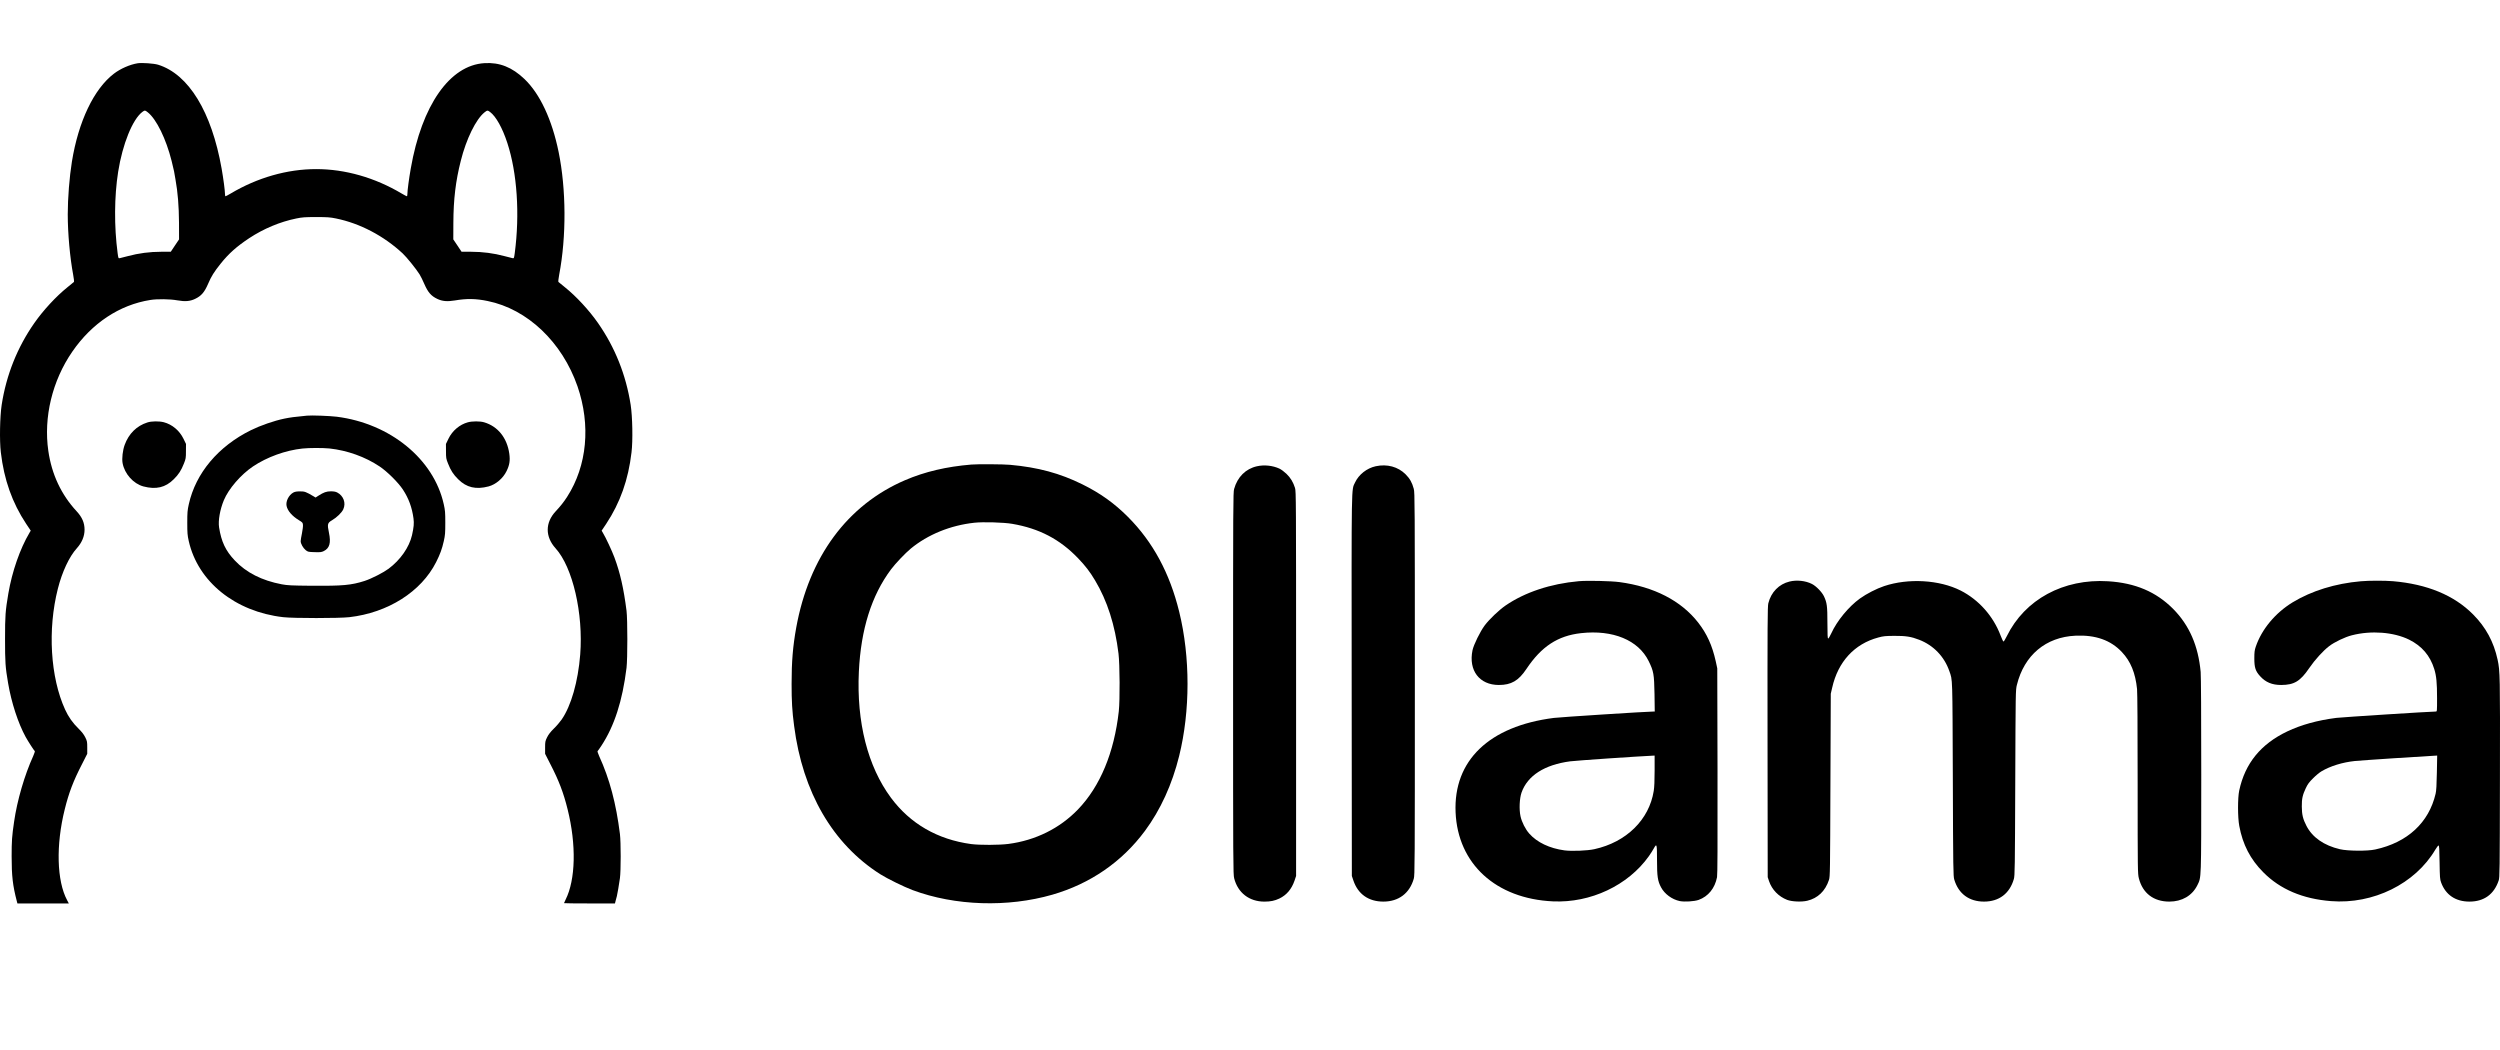 <svg width="100%" height="100%" viewBox="0 0 119 50" fill="none" xmlns="http://www.w3.org/2000/svg">
<path d="M6.553 3.011C6.181 3.072 5.736 3.267 5.421 3.508C4.47 4.235 3.733 5.777 3.422 7.699C3.305 8.425 3.225 9.434 3.225 10.203C3.225 11.111 3.331 12.271 3.482 13.073C3.516 13.251 3.533 13.409 3.519 13.42C3.508 13.432 3.368 13.547 3.211 13.673C2.674 14.104 2.06 14.767 1.637 15.373C0.826 16.531 0.3 17.846 0.08 19.271C-0.005 19.834 -0.028 20.971 0.04 21.534C0.192 22.832 0.58 23.93 1.246 24.935L1.463 25.259L1.4 25.366C0.954 26.118 0.574 27.207 0.397 28.252C0.257 29.08 0.24 29.301 0.24 30.409C0.24 31.527 0.254 31.748 0.386 32.52C0.543 33.445 0.863 34.425 1.22 35.077C1.337 35.289 1.623 35.732 1.657 35.755C1.668 35.76 1.634 35.867 1.58 35.99C1.168 36.895 0.817 38.098 0.671 39.112C0.569 39.807 0.554 40.031 0.554 40.764C0.554 41.697 0.606 42.151 0.8 42.895L0.829 43.004H2.051H3.276L3.196 42.852C2.702 41.933 2.657 40.227 3.082 38.523C3.276 37.736 3.496 37.159 3.908 36.364L4.153 35.881V35.585C4.153 35.309 4.148 35.278 4.059 35.097C3.99 34.959 3.899 34.841 3.736 34.68C3.459 34.41 3.259 34.126 3.099 33.776C2.397 32.242 2.26 29.964 2.754 28.023C2.959 27.213 3.299 26.492 3.656 26.098C3.899 25.828 4.025 25.526 4.025 25.213C4.025 24.889 3.911 24.622 3.653 24.343C2.917 23.55 2.462 22.585 2.3 21.462C2.068 19.863 2.488 18.119 3.442 16.738C4.376 15.382 5.687 14.512 7.152 14.279C7.481 14.224 8.095 14.233 8.438 14.296C8.812 14.362 9.046 14.342 9.286 14.227C9.583 14.086 9.732 13.911 9.906 13.509C10.06 13.15 10.18 12.955 10.503 12.55C10.891 12.065 11.265 11.734 11.865 11.335C12.551 10.884 13.331 10.557 14.107 10.399C14.39 10.341 14.522 10.332 15.05 10.332C15.579 10.332 15.71 10.341 15.993 10.399C17.132 10.631 18.263 11.223 19.166 12.062C19.36 12.242 19.826 12.823 19.974 13.064C20.032 13.159 20.131 13.36 20.194 13.509C20.369 13.911 20.517 14.086 20.814 14.227C21.046 14.339 21.288 14.362 21.648 14.302C22.217 14.204 22.654 14.213 23.211 14.328C25.107 14.713 26.758 16.284 27.489 18.389C28.126 20.236 27.946 22.169 26.998 23.645C26.838 23.895 26.678 24.096 26.447 24.343C25.947 24.88 25.947 25.547 26.444 26.098C27.261 26.997 27.772 29.209 27.618 31.159C27.515 32.446 27.187 33.597 26.735 34.25C26.655 34.364 26.49 34.56 26.364 34.68C26.201 34.841 26.11 34.959 26.041 35.097C25.953 35.278 25.947 35.309 25.947 35.585V35.881L26.193 36.364C26.604 37.159 26.824 37.736 27.018 38.523C27.438 40.204 27.401 41.875 26.921 42.826C26.881 42.906 26.847 42.981 26.847 42.99C26.847 42.998 27.392 43.004 28.061 43.004H29.272L29.303 42.88C29.32 42.815 29.349 42.714 29.363 42.656C29.394 42.53 29.457 42.157 29.509 41.798C29.557 41.436 29.557 40.103 29.509 39.701C29.326 38.242 29.02 37.084 28.52 35.99C28.466 35.867 28.432 35.76 28.443 35.755C28.458 35.746 28.538 35.631 28.623 35.502C29.246 34.554 29.629 33.362 29.823 31.788C29.874 31.354 29.874 29.49 29.823 29.074C29.686 28 29.52 27.27 29.246 26.532C29.132 26.224 28.829 25.575 28.7 25.366L28.638 25.259L28.855 24.935C29.52 23.93 29.909 22.832 30.06 21.534C30.129 20.971 30.106 19.834 30.02 19.271C29.797 17.843 29.274 16.534 28.463 15.373C28.041 14.767 27.427 14.104 26.89 13.673C26.733 13.547 26.592 13.432 26.581 13.42C26.567 13.409 26.584 13.251 26.618 13.073C26.964 11.26 26.952 9 26.59 7.233C26.275 5.694 25.704 4.47 24.967 3.764C24.379 3.201 23.779 2.96 23.059 3.006C21.408 3.103 20.077 5.013 19.552 8.023C19.466 8.509 19.392 9.077 19.392 9.232C19.392 9.293 19.38 9.342 19.366 9.342C19.352 9.342 19.24 9.284 19.12 9.212C17.846 8.454 16.43 8.049 15.05 8.049C13.671 8.049 12.254 8.454 10.98 9.212C10.86 9.284 10.748 9.342 10.734 9.342C10.72 9.342 10.709 9.293 10.709 9.232C10.709 9.072 10.631 8.486 10.549 8.023C10.072 5.321 8.978 3.531 7.524 3.08C7.324 3.02 6.755 2.98 6.553 3.011ZM7.038 5.349C7.449 5.677 7.906 6.613 8.169 7.661C8.218 7.851 8.269 8.069 8.284 8.15C8.295 8.227 8.326 8.402 8.352 8.537C8.463 9.146 8.515 9.804 8.521 10.605L8.523 11.395L8.326 11.688L8.129 11.984H7.669C7.132 11.984 6.598 12.053 6.087 12.191C5.904 12.237 5.727 12.283 5.693 12.291C5.639 12.303 5.63 12.286 5.599 12.05C5.43 10.772 5.439 9.356 5.624 8.178C5.83 6.866 6.31 5.677 6.778 5.326C6.89 5.243 6.91 5.246 7.038 5.349ZM23.325 5.329C23.608 5.539 23.919 6.096 24.15 6.808C24.616 8.233 24.747 10.189 24.502 12.05C24.47 12.286 24.462 12.303 24.407 12.291C24.373 12.283 24.196 12.237 24.013 12.191C23.502 12.053 22.968 11.984 22.431 11.984H21.971L21.774 11.688L21.577 11.395L21.58 10.605C21.585 9.491 21.688 8.621 21.934 7.653C22.194 6.613 22.654 5.677 23.062 5.349C23.191 5.246 23.211 5.243 23.325 5.329Z" fill="black"/>
<path d="M14.612 19.785C13.993 19.845 13.824 19.868 13.527 19.928C13.044 20.029 12.399 20.253 11.95 20.474C10.391 21.241 9.317 22.519 8.988 23.998C8.923 24.291 8.914 24.389 8.914 24.883C8.914 25.371 8.923 25.478 8.985 25.756C9.422 27.689 11.193 29.117 13.484 29.378C13.981 29.433 16.129 29.433 16.626 29.378C18.465 29.168 20.048 28.166 20.759 26.758C20.948 26.382 21.039 26.138 21.125 25.756C21.188 25.478 21.196 25.371 21.196 24.883C21.196 24.389 21.188 24.291 21.122 23.998C20.645 21.85 18.571 20.158 16.029 19.836C15.698 19.796 14.829 19.762 14.612 19.785ZM15.681 21.347C16.529 21.439 17.383 21.744 18.069 22.203C18.437 22.45 18.957 22.967 19.18 23.306C19.454 23.725 19.611 24.153 19.682 24.673C19.714 24.912 19.697 25.093 19.611 25.478C19.477 26.052 19.06 26.652 18.497 27.072C18.234 27.264 17.689 27.543 17.355 27.652C16.72 27.856 16.306 27.893 14.827 27.882C13.861 27.873 13.69 27.864 13.413 27.813C12.467 27.634 11.719 27.255 11.176 26.678C10.736 26.213 10.536 25.788 10.428 25.101C10.379 24.782 10.471 24.254 10.656 23.809C10.882 23.266 11.465 22.591 12.042 22.203C12.71 21.755 13.59 21.436 14.398 21.35C14.71 21.316 15.369 21.316 15.681 21.347Z" fill="black"/>
<path d="M13.964 23.444C13.747 23.562 13.595 23.861 13.641 24.082C13.692 24.32 13.901 24.561 14.226 24.76C14.401 24.866 14.412 24.88 14.421 24.987C14.427 25.05 14.404 25.231 14.372 25.392C14.338 25.549 14.312 25.716 14.312 25.762C14.315 25.886 14.429 26.087 14.549 26.184C14.655 26.27 14.675 26.273 14.972 26.282C15.243 26.291 15.3 26.285 15.409 26.233C15.689 26.095 15.76 25.843 15.658 25.357C15.572 24.952 15.589 24.889 15.803 24.765C16.029 24.633 16.269 24.401 16.34 24.243C16.477 23.941 16.352 23.599 16.049 23.441C15.975 23.404 15.883 23.387 15.749 23.387C15.54 23.387 15.406 23.436 15.161 23.593L15.021 23.683L14.932 23.628C14.569 23.413 14.504 23.387 14.284 23.39C14.127 23.39 14.041 23.404 13.964 23.444Z" fill="black"/>
<path d="M7.012 20.11C6.506 20.27 6.129 20.644 5.935 21.175C5.841 21.428 5.795 21.827 5.835 22.043C5.929 22.557 6.349 23.025 6.826 23.154C7.426 23.312 7.874 23.209 8.271 22.812C8.503 22.585 8.628 22.387 8.754 22.066C8.845 21.839 8.851 21.799 8.851 21.477L8.854 21.132L8.734 20.885C8.543 20.494 8.197 20.204 7.797 20.098C7.571 20.041 7.209 20.044 7.012 20.11Z" fill="black"/>
<path d="M22.272 20.101C21.881 20.207 21.532 20.5 21.346 20.885L21.227 21.132L21.229 21.477C21.229 21.799 21.235 21.839 21.327 22.066C21.452 22.387 21.578 22.585 21.809 22.812C22.206 23.209 22.655 23.312 23.255 23.154C23.6 23.062 23.946 22.769 24.111 22.427C24.254 22.137 24.288 21.928 24.243 21.597C24.137 20.842 23.697 20.293 23.043 20.101C22.852 20.044 22.48 20.044 22.272 20.101Z" fill="black"/>
<path d="M46.237 22.113C45.049 22.211 44.026 22.452 43.081 22.857C40.336 24.035 38.511 26.505 37.9 29.877C37.74 30.767 37.68 31.488 37.68 32.548C37.68 33.384 37.705 33.835 37.8 34.553C38.205 37.706 39.636 40.171 41.896 41.61C42.23 41.822 43.038 42.219 43.438 42.368C45.458 43.121 47.962 43.201 50.093 42.587C51.895 42.066 53.407 41.027 54.501 39.548C55.237 38.554 55.794 37.339 56.129 35.98C56.657 33.843 56.66 31.276 56.131 29.124C55.68 27.28 54.88 25.798 53.692 24.606C53.038 23.951 52.375 23.477 51.521 23.055C50.453 22.527 49.411 22.245 48.08 22.125C47.782 22.096 46.52 22.087 46.237 22.113ZM48.179 24.934C49.471 25.155 50.45 25.669 51.321 26.577C51.667 26.939 51.876 27.209 52.124 27.625C52.707 28.599 53.075 29.748 53.241 31.112C53.304 31.64 53.312 33.321 53.255 33.855C53.035 35.825 52.367 37.434 51.31 38.531C50.445 39.43 49.285 40.004 47.999 40.171C47.554 40.228 46.634 40.231 46.223 40.177C44.623 39.958 43.327 39.209 42.41 37.974C41.304 36.483 40.767 34.375 40.882 31.968C40.979 29.954 41.484 28.346 42.413 27.102C42.624 26.821 43.09 26.332 43.352 26.114C44.169 25.442 45.24 25.006 46.38 24.882C46.797 24.836 47.78 24.865 48.179 24.934Z" fill="black"/>
<path d="M59.832 22.194C59.298 22.311 58.901 22.705 58.744 23.276C58.698 23.446 58.695 23.997 58.695 32.533C58.695 41.121 58.698 41.621 58.747 41.808C58.921 42.497 59.464 42.917 60.186 42.917C60.478 42.917 60.675 42.876 60.898 42.77C61.24 42.606 61.48 42.325 61.62 41.917L61.694 41.696V32.548C61.694 23.75 61.692 23.394 61.643 23.227C61.557 22.955 61.432 22.742 61.234 22.553C61.135 22.458 60.986 22.346 60.898 22.305C60.578 22.159 60.181 22.116 59.832 22.194Z" fill="black"/>
<path d="M65.485 22.193C65.062 22.285 64.679 22.587 64.502 22.963C64.323 23.354 64.331 22.707 64.34 32.648L64.348 41.696L64.422 41.914C64.642 42.563 65.145 42.916 65.848 42.916C66.576 42.916 67.099 42.52 67.296 41.825C67.344 41.647 67.347 41.276 67.347 32.548C67.347 23.928 67.344 23.448 67.296 23.27C67.216 22.972 67.11 22.782 66.907 22.578C66.545 22.216 66.028 22.076 65.485 22.193Z" fill="black"/>
<path d="M75.147 27.665C73.802 27.786 72.588 28.191 71.665 28.822C71.345 29.044 70.9 29.469 70.674 29.767C70.454 30.063 70.146 30.689 70.091 30.954C69.894 31.913 70.42 32.605 71.345 32.605C71.936 32.605 72.282 32.404 72.656 31.844C73.371 30.773 74.15 30.261 75.256 30.138C76.772 29.968 77.986 30.468 78.478 31.471C78.715 31.956 78.737 32.085 78.755 33.042L78.766 33.869H78.7C78.409 33.869 74.242 34.136 73.962 34.173C70.88 34.567 69.18 36.201 69.286 38.666C69.391 41.121 71.205 42.779 73.919 42.905C75.71 42.988 77.495 42.147 78.486 40.754C78.572 40.63 78.68 40.464 78.72 40.386C78.863 40.127 78.874 40.17 78.874 40.943C78.874 41.719 78.906 41.937 79.066 42.236C79.234 42.555 79.588 42.813 79.954 42.891C80.183 42.937 80.645 42.908 80.854 42.836C81.314 42.669 81.628 42.282 81.731 41.753C81.754 41.627 81.76 40.297 81.754 36.698L81.742 31.815L81.668 31.471C81.499 30.718 81.251 30.172 80.834 29.635C80.02 28.593 78.732 27.929 77.089 27.708C76.684 27.654 75.561 27.628 75.147 27.665ZM78.76 36.675C78.76 37.166 78.746 37.468 78.718 37.649C78.498 39.022 77.412 40.087 75.895 40.42C75.561 40.495 74.819 40.524 74.47 40.478C73.765 40.383 73.165 40.099 72.796 39.682C72.611 39.476 72.436 39.131 72.376 38.852C72.305 38.528 72.328 38.005 72.425 37.726C72.711 36.919 73.516 36.402 74.742 36.239C74.999 36.204 77.929 36.003 78.683 35.969L78.76 35.966V36.675Z" fill="black"/>
<path d="M85.18 27.682C84.68 27.803 84.303 28.188 84.172 28.716C84.135 28.869 84.129 29.638 84.135 35.322L84.143 41.753L84.206 41.943C84.346 42.35 84.66 42.675 85.066 42.833C85.289 42.919 85.751 42.94 86.023 42.876C86.525 42.758 86.885 42.414 87.059 41.882C87.111 41.733 87.114 41.489 87.128 37.373L87.145 33.022L87.211 32.737C87.488 31.499 88.271 30.649 89.407 30.345C89.65 30.279 89.742 30.27 90.17 30.267C90.71 30.264 90.975 30.304 91.356 30.454C92.035 30.718 92.549 31.252 92.789 31.945C92.946 32.398 92.935 32.1 92.955 37.086C92.969 41.411 92.975 41.707 93.023 41.868C93.224 42.543 93.729 42.916 94.44 42.916C95.154 42.916 95.66 42.535 95.86 41.839C95.906 41.678 95.911 41.34 95.926 37.258C95.943 32.901 95.943 32.846 96.003 32.605C96.351 31.186 97.382 30.322 98.796 30.259C99.745 30.215 100.47 30.471 101.001 31.037C101.418 31.476 101.647 32.036 101.724 32.803C101.741 32.993 101.752 34.607 101.752 37.341C101.752 41.475 101.755 41.592 101.81 41.808C101.99 42.517 102.512 42.916 103.258 42.916C103.866 42.916 104.346 42.635 104.595 42.135C104.786 41.742 104.777 41.963 104.78 36.885C104.78 34.056 104.769 32.183 104.752 31.988C104.637 30.738 104.212 29.762 103.441 28.983C102.629 28.168 101.638 27.748 100.344 27.668C98.222 27.536 96.38 28.535 95.523 30.284C95.454 30.425 95.386 30.537 95.366 30.537C95.349 30.537 95.289 30.411 95.229 30.253C94.88 29.325 94.186 28.547 93.326 28.11C92.315 27.599 90.841 27.513 89.685 27.898C89.328 28.018 88.848 28.262 88.533 28.489C87.999 28.874 87.44 29.552 87.171 30.144C87.108 30.282 87.04 30.394 87.022 30.394C86.994 30.394 86.985 30.227 86.985 29.653C86.985 28.851 86.963 28.69 86.823 28.389C86.728 28.185 86.451 27.9 86.249 27.797C85.946 27.642 85.523 27.596 85.18 27.682Z" fill="black"/>
<path d="M112.376 27.668C111.159 27.774 110.037 28.122 109.131 28.67C108.303 29.176 107.658 29.951 107.375 30.781C107.318 30.951 107.306 31.037 107.306 31.341C107.306 31.778 107.361 31.945 107.583 32.189C107.846 32.479 108.152 32.605 108.586 32.605C109.206 32.602 109.491 32.43 109.923 31.795C110.188 31.407 110.577 30.98 110.862 30.761C111.122 30.56 111.622 30.322 111.951 30.239C112.87 30.003 113.942 30.086 114.676 30.448C115.281 30.75 115.67 31.204 115.87 31.844C115.972 32.172 116.004 32.502 116.004 33.229C116.004 33.858 116.004 33.869 115.944 33.869C115.678 33.869 111.471 34.139 111.211 34.171C110.303 34.288 109.537 34.501 108.877 34.814C107.612 35.417 106.864 36.336 106.586 37.632C106.512 37.979 106.512 38.907 106.589 39.312C106.752 40.199 107.118 40.906 107.735 41.523C108.535 42.331 109.611 42.787 110.954 42.893C112.965 43.054 114.961 42.069 115.921 40.444C115.987 40.334 116.055 40.245 116.075 40.245C116.107 40.245 116.115 40.412 116.124 41.041C116.135 41.776 116.141 41.854 116.198 42.009C116.415 42.598 116.886 42.916 117.546 42.916C118.237 42.916 118.717 42.572 118.937 41.911C118.986 41.762 118.989 41.532 118.997 37.043C119.006 32.14 119.003 31.948 118.886 31.402C118.7 30.549 118.329 29.86 117.718 29.245C116.812 28.334 115.538 27.806 113.904 27.665C113.51 27.633 112.77 27.633 112.376 27.668ZM115.995 36.776C115.984 37.367 115.969 37.64 115.935 37.781C115.615 39.157 114.596 40.102 113.062 40.435C112.693 40.518 111.751 40.51 111.382 40.423C110.622 40.245 110.068 39.86 109.786 39.309C109.62 38.99 109.568 38.772 109.566 38.393C109.563 38.016 109.603 37.841 109.754 37.52C109.848 37.322 109.914 37.232 110.103 37.046C110.231 36.916 110.408 36.77 110.497 36.718C110.92 36.465 111.505 36.285 112.091 36.224C112.342 36.196 115.484 35.989 115.93 35.969L116.01 35.966L115.995 36.776Z" fill="black"/>
</svg>
